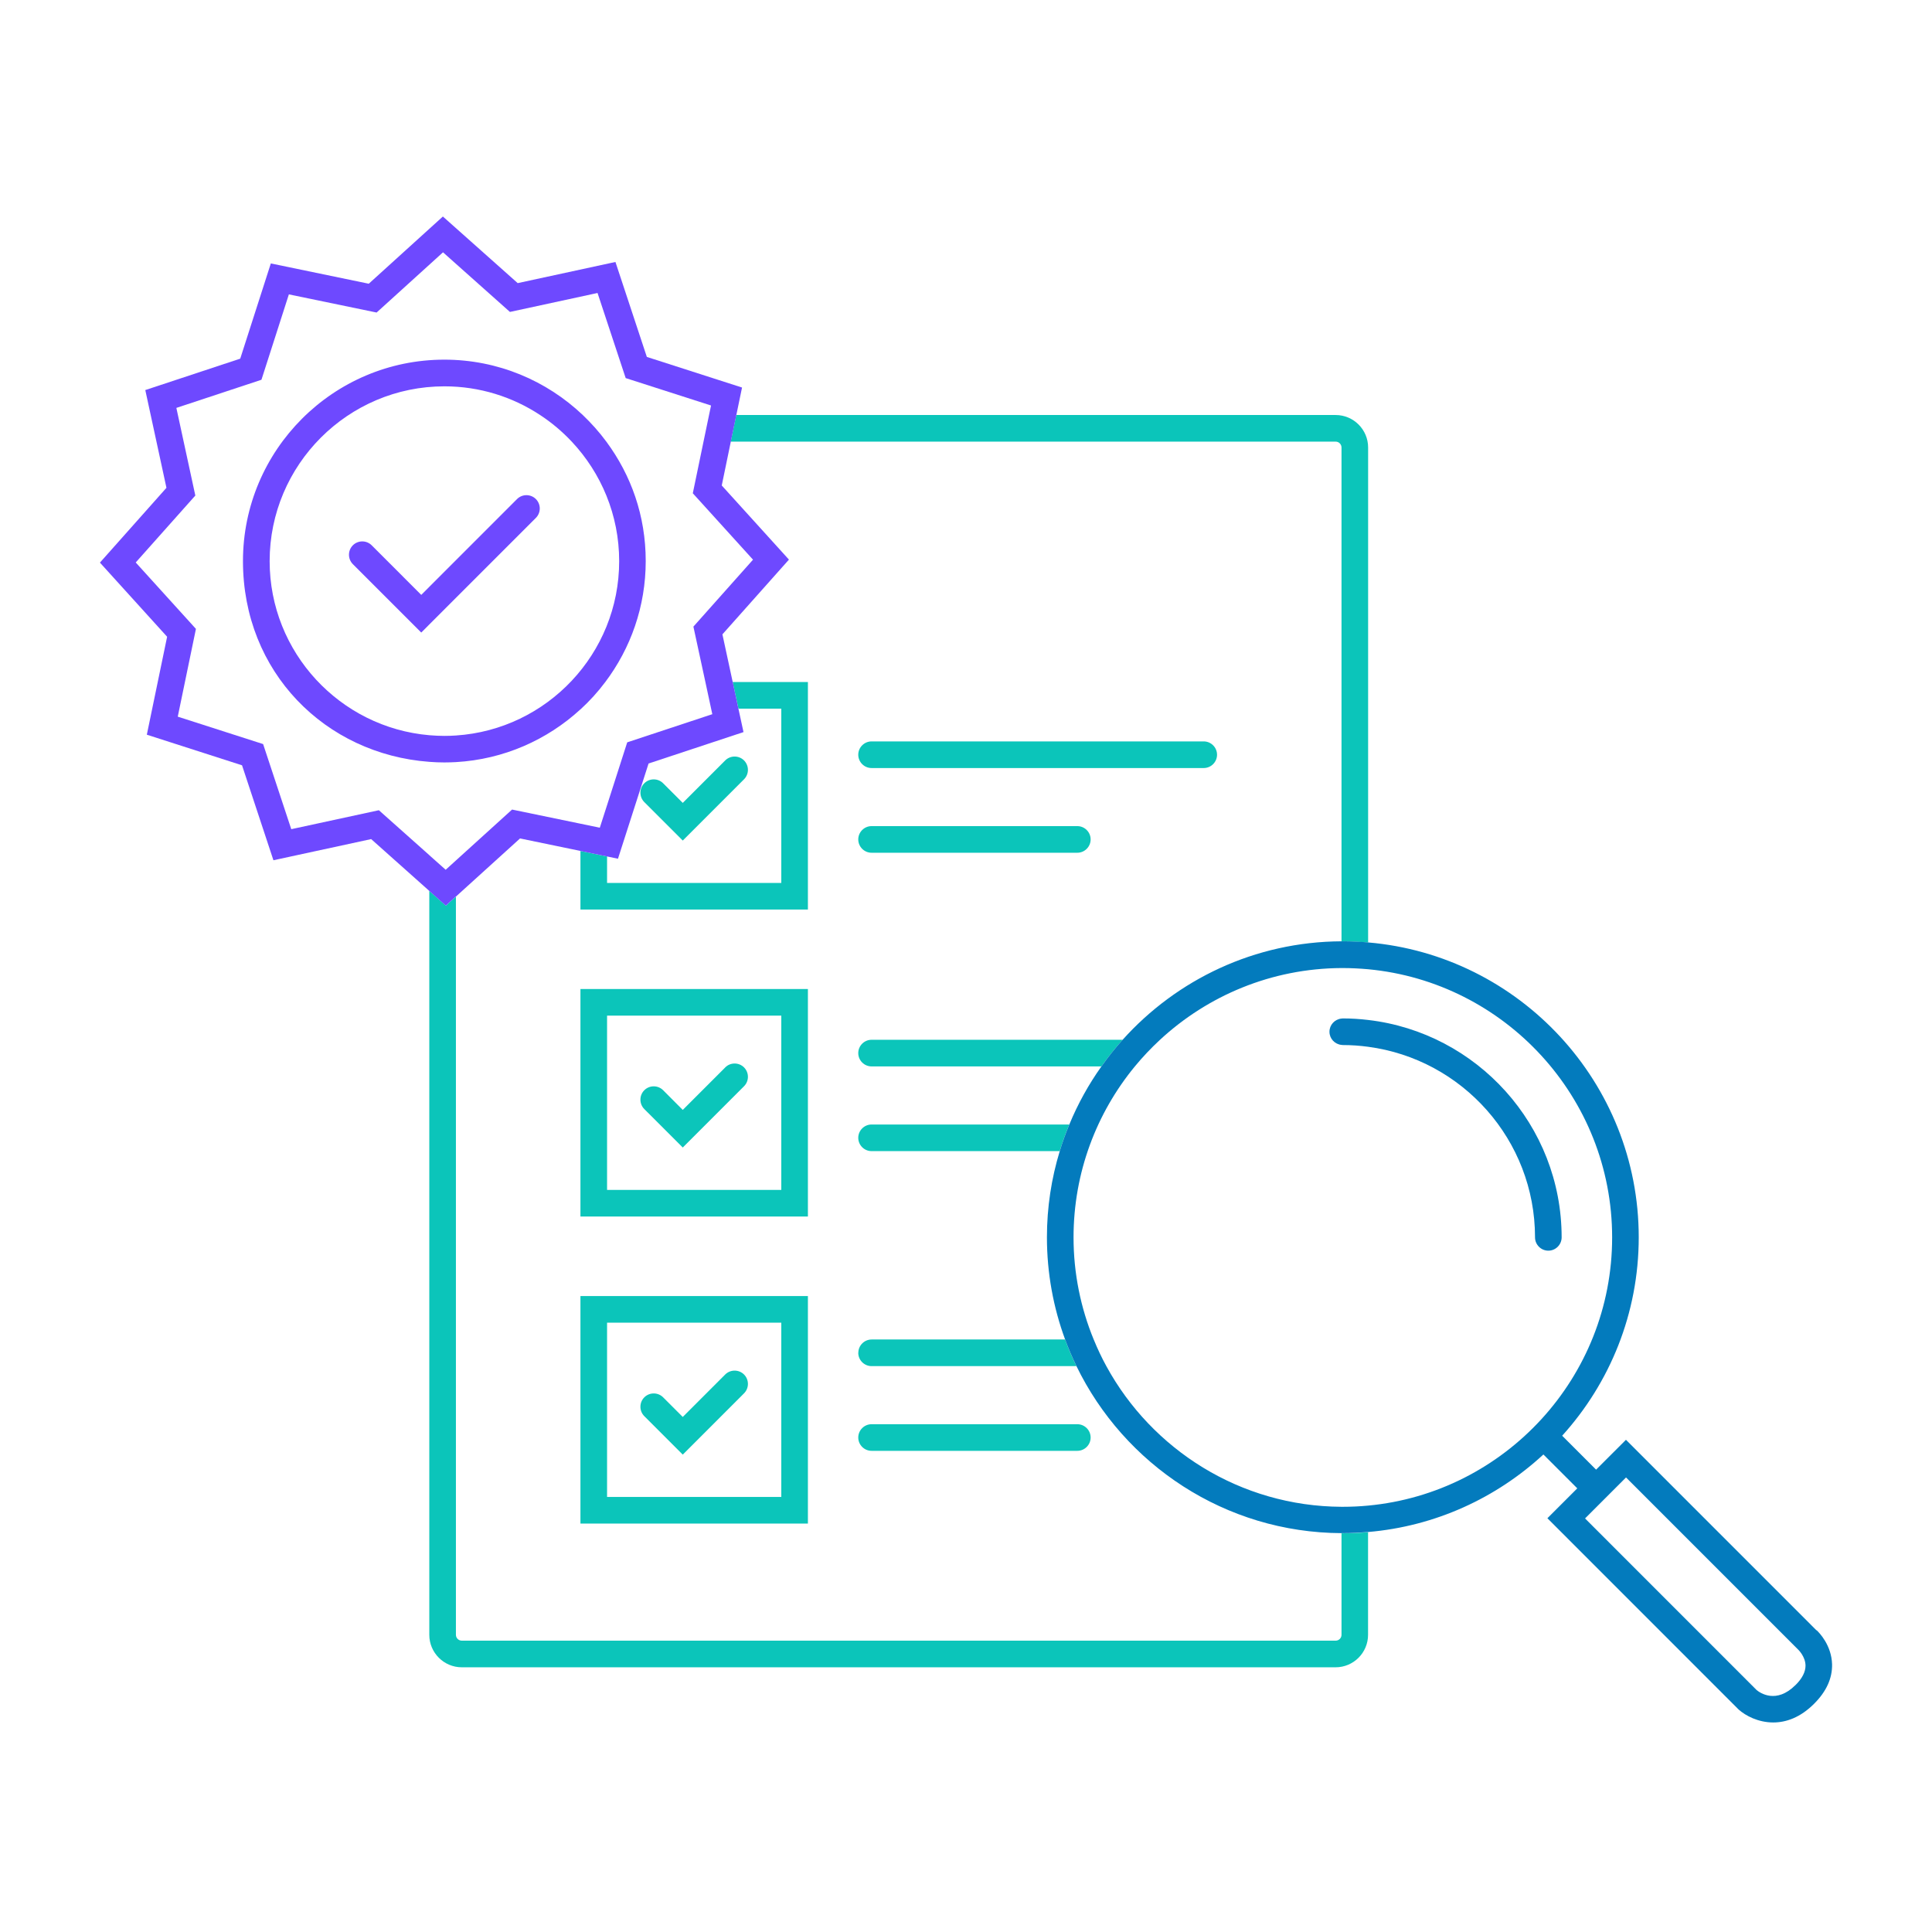 <svg width="116" height="116" viewBox="0 0 116 116" fill="none" xmlns="http://www.w3.org/2000/svg">
<g clip-path="url(#clip0_2994_1311)">
<path d="M80.194 26.516C80.39 26.516 80.546 26.676 80.546 26.868V56.521C80.57 56.521 80.598 56.521 80.622 56.521C81.133 56.521 81.64 56.549 82.144 56.589V26.868C82.144 25.793 81.269 24.918 80.194 24.918H44.206L43.874 26.516H80.194Z" fill="#0BC5BA"/>
<path d="M80.546 92.06V98.157C80.546 98.353 80.386 98.508 80.194 98.508H27.729C27.533 98.508 27.374 98.349 27.374 98.157V53.828L26.77 54.376L25.776 53.489V98.157C25.776 99.232 26.651 100.107 27.729 100.107H80.19C81.265 100.107 82.14 99.232 82.14 98.157V91.992C81.636 92.036 81.129 92.06 80.618 92.06C80.594 92.06 80.566 92.06 80.542 92.06H80.546Z" fill="#0BC5BA"/>
<path d="M72.274 44.515H52.33C51.891 44.515 51.531 44.875 51.531 45.315C51.531 45.754 51.891 46.114 52.33 46.114H72.274C72.713 46.114 73.073 45.754 73.073 45.315C73.073 44.875 72.713 44.515 72.274 44.515Z" fill="#0BC5BA"/>
<path d="M64.684 49.601H52.33C51.891 49.601 51.531 49.961 51.531 50.4C51.531 50.84 51.891 51.2 52.33 51.2H64.684C65.124 51.2 65.483 50.84 65.483 50.4C65.483 49.961 65.124 49.601 64.684 49.601Z" fill="#0BC5BA"/>
<path d="M51.531 63.23C51.531 63.669 51.891 64.029 52.33 64.029H66.13C66.526 63.473 66.949 62.938 67.405 62.43H52.33C51.891 62.43 51.531 62.79 51.531 63.23Z" fill="#0BC5BA"/>
<path d="M51.531 68.316C51.531 68.755 51.891 69.115 52.33 69.115H63.626C63.794 68.571 63.986 68.036 64.201 67.517H52.33C51.891 67.517 51.531 67.876 51.531 68.316Z" fill="#0BC5BA"/>
<path d="M51.531 81.225C51.531 81.664 51.891 82.024 52.33 82.024H64.629C64.377 81.504 64.149 80.973 63.95 80.425H52.334C51.895 80.425 51.535 80.785 51.535 81.225H51.531Z" fill="#0BC5BA"/>
<path d="M52.33 87.11H64.684C65.124 87.11 65.483 86.75 65.483 86.311C65.483 85.871 65.124 85.512 64.684 85.512H52.33C51.891 85.512 51.531 85.871 51.531 86.311C51.531 86.75 51.891 87.11 52.33 87.11Z" fill="#0BC5BA"/>
<path d="M40.994 50.468L44.673 46.789C44.984 46.477 44.984 45.97 44.673 45.658C44.361 45.346 43.854 45.346 43.542 45.658L40.994 48.207L39.816 47.029C39.504 46.717 38.997 46.717 38.685 47.029C38.374 47.34 38.374 47.847 38.685 48.159L40.994 50.468Z" fill="#0BC5BA"/>
<path d="M48.508 54.611V40.951H43.99L44.338 42.55H46.91V53.013H36.449V51.423L34.851 51.092V54.611H48.508Z" fill="#0BC5BA"/>
<path d="M43.542 64.093L40.994 66.641L39.816 65.459C39.504 65.147 38.997 65.147 38.685 65.459C38.374 65.77 38.374 66.278 38.685 66.59L40.994 68.899L44.673 65.219C44.984 64.907 44.984 64.4 44.673 64.088C44.361 63.777 43.854 63.777 43.542 64.088V64.093Z" fill="#0BC5BA"/>
<path d="M34.851 73.042H48.508V59.382H34.851V73.042ZM36.449 60.98H46.91V71.444H36.449V60.98Z" fill="#0BC5BA"/>
<path d="M43.542 82.527L40.994 85.076L39.816 83.898C39.504 83.586 38.997 83.586 38.685 83.898C38.374 84.209 38.374 84.717 38.685 85.028L40.994 87.338L44.673 83.658C44.984 83.346 44.984 82.839 44.673 82.527C44.361 82.216 43.854 82.216 43.542 82.527Z" fill="#0BC5BA"/>
<path d="M34.851 91.477H48.508V77.817H34.851V91.477ZM36.449 79.415H46.91V89.879H36.449V79.415Z" fill="#0BC5BA"/>
<path d="M27.378 53.828L31.224 50.341L34.851 51.092L36.449 51.423L37.104 51.559L38.941 45.842L44.641 43.956L44.337 42.554L43.994 40.956L43.375 38.087L47.369 33.6L43.335 29.149L43.878 26.52L44.21 24.922L44.553 23.268L38.837 21.43L36.952 15.729L31.084 16.999L26.591 13L22.141 17.035L16.261 15.817L14.424 21.534L8.724 23.42L9.994 29.289L6 33.78L10.034 38.231L8.816 44.112L14.532 45.95L16.417 51.651L22.285 50.38L25.772 53.489L26.767 54.376L27.37 53.828H27.378ZM25.78 51.347L22.748 48.647L17.488 49.785L15.798 44.675L10.673 43.029L11.764 37.759L8.149 33.772L11.728 29.753L10.589 24.491L15.698 22.801L17.344 17.675L22.612 18.765L26.599 15.149L30.617 18.729L35.877 17.591L37.567 22.701L42.692 24.347L42.572 24.918L42.24 26.516L41.597 29.617L45.212 33.604L41.633 37.623L42.352 40.947L42.696 42.546L42.768 42.881L37.659 44.571L36.441 48.367L36.013 49.697L34.843 49.454L30.745 48.607L27.37 51.667L26.759 52.222L25.772 51.343L25.78 51.347Z" fill="#6E49FF"/>
<path d="M32.175 31.095C32.486 30.783 32.486 30.276 32.175 29.964C31.863 29.653 31.356 29.653 31.044 29.964L27.373 33.636L25.776 35.234L25.293 35.718L22.317 32.741C22.005 32.429 21.498 32.429 21.186 32.741C20.875 33.053 20.875 33.56 21.186 33.872L25.293 37.979L25.776 37.495L27.373 35.897L32.171 31.099L32.175 31.095Z" fill="#6E49FF"/>
<path d="M34.851 42.594C35.398 42.094 35.898 41.543 36.341 40.952C37.867 38.926 38.77 36.413 38.77 33.688C38.77 30.963 37.891 28.526 36.405 26.516C35.981 25.941 35.506 25.41 34.991 24.918C32.822 22.86 29.898 21.594 26.679 21.594C20.012 21.594 14.588 27.02 14.588 33.688C14.588 40.356 19.529 45.278 25.776 45.742C26.076 45.766 26.375 45.778 26.679 45.778C26.91 45.778 27.142 45.77 27.374 45.758C30.246 45.594 32.854 44.423 34.847 42.594H34.851ZM26.683 44.184C26.379 44.184 26.079 44.168 25.78 44.144C20.416 43.684 16.19 39.173 16.19 33.692C16.19 27.907 20.895 23.196 26.683 23.196C28.804 23.196 30.781 23.831 32.434 24.922C33.13 25.378 33.765 25.917 34.332 26.52C36.093 28.398 37.176 30.919 37.176 33.692C37.176 39.245 32.842 43.8 27.378 44.16C27.146 44.176 26.918 44.184 26.683 44.184Z" fill="#6E49FF"/>
<path d="M80.546 62.738C80.57 62.738 80.598 62.746 80.622 62.746C81.137 62.746 81.644 62.782 82.144 62.85C87.791 63.597 92.165 68.439 92.165 74.293C92.165 74.732 92.525 75.092 92.964 75.092C93.403 75.092 93.763 74.732 93.763 74.293C93.763 67.561 88.674 61.999 82.144 61.24C81.644 61.18 81.137 61.148 80.622 61.148C80.594 61.148 80.57 61.152 80.546 61.156C80.142 61.196 79.823 61.532 79.823 61.947C79.823 62.362 80.142 62.698 80.546 62.738Z" fill="#037BBD"/>
<path d="M109.069 97.893L97.625 86.447L95.832 88.24L93.795 86.203C96.651 83.046 98.392 78.867 98.392 74.289C98.392 65.004 91.234 57.36 82.147 56.585C81.644 56.541 81.137 56.517 80.626 56.517C80.602 56.517 80.574 56.517 80.55 56.517C75.337 56.541 70.648 58.819 67.408 62.426C66.953 62.934 66.53 63.469 66.134 64.025C65.367 65.103 64.716 66.274 64.205 67.513C63.989 68.032 63.797 68.567 63.63 69.111C63.13 70.749 62.859 72.487 62.859 74.285C62.859 76.438 63.246 78.508 63.949 80.418C64.149 80.965 64.377 81.496 64.628 82.016C67.496 87.929 73.552 92.024 80.546 92.052C80.57 92.052 80.598 92.052 80.622 92.052C81.133 92.052 81.64 92.024 82.143 91.984C86.186 91.641 89.849 89.934 92.668 87.329L94.702 89.363L92.908 91.157L104.36 102.612L104.392 102.644C104.807 103.015 105.566 103.419 106.469 103.419C107.228 103.419 108.091 103.131 108.929 102.288C109.66 101.557 110.02 100.762 110 99.923C109.968 98.78 109.225 98.021 109.069 97.877V97.893ZM65.667 80.425C64.888 78.532 64.457 76.462 64.457 74.293C64.457 70.401 65.839 66.825 68.135 64.033C68.603 63.465 69.106 62.934 69.645 62.434C72.513 59.778 76.344 58.143 80.55 58.123C80.574 58.123 80.602 58.123 80.626 58.123C81.137 58.123 81.644 58.151 82.147 58.195C90.352 58.967 96.795 65.89 96.795 74.297C96.795 82.703 90.352 89.627 82.147 90.398C81.648 90.446 81.141 90.47 80.626 90.47C80.602 90.47 80.574 90.47 80.55 90.47C74.466 90.442 69.162 87.034 66.43 82.032C66.146 81.516 65.895 80.981 65.671 80.433L65.667 80.425ZM107.803 101.173C106.653 102.324 105.678 101.645 105.47 101.473L95.169 91.169L97.629 88.708L107.955 99.036L107.979 99.06C107.979 99.06 108.398 99.463 108.406 99.999C108.41 100.374 108.21 100.774 107.803 101.177V101.173Z" fill="#037BBD"/>
</g>
<defs>
<clipPath id="clip0_2994_1311">
<rect width="104" height="90.435" fill="white" transform="translate(6 13)"/>
</clipPath>
</defs>
</svg>
